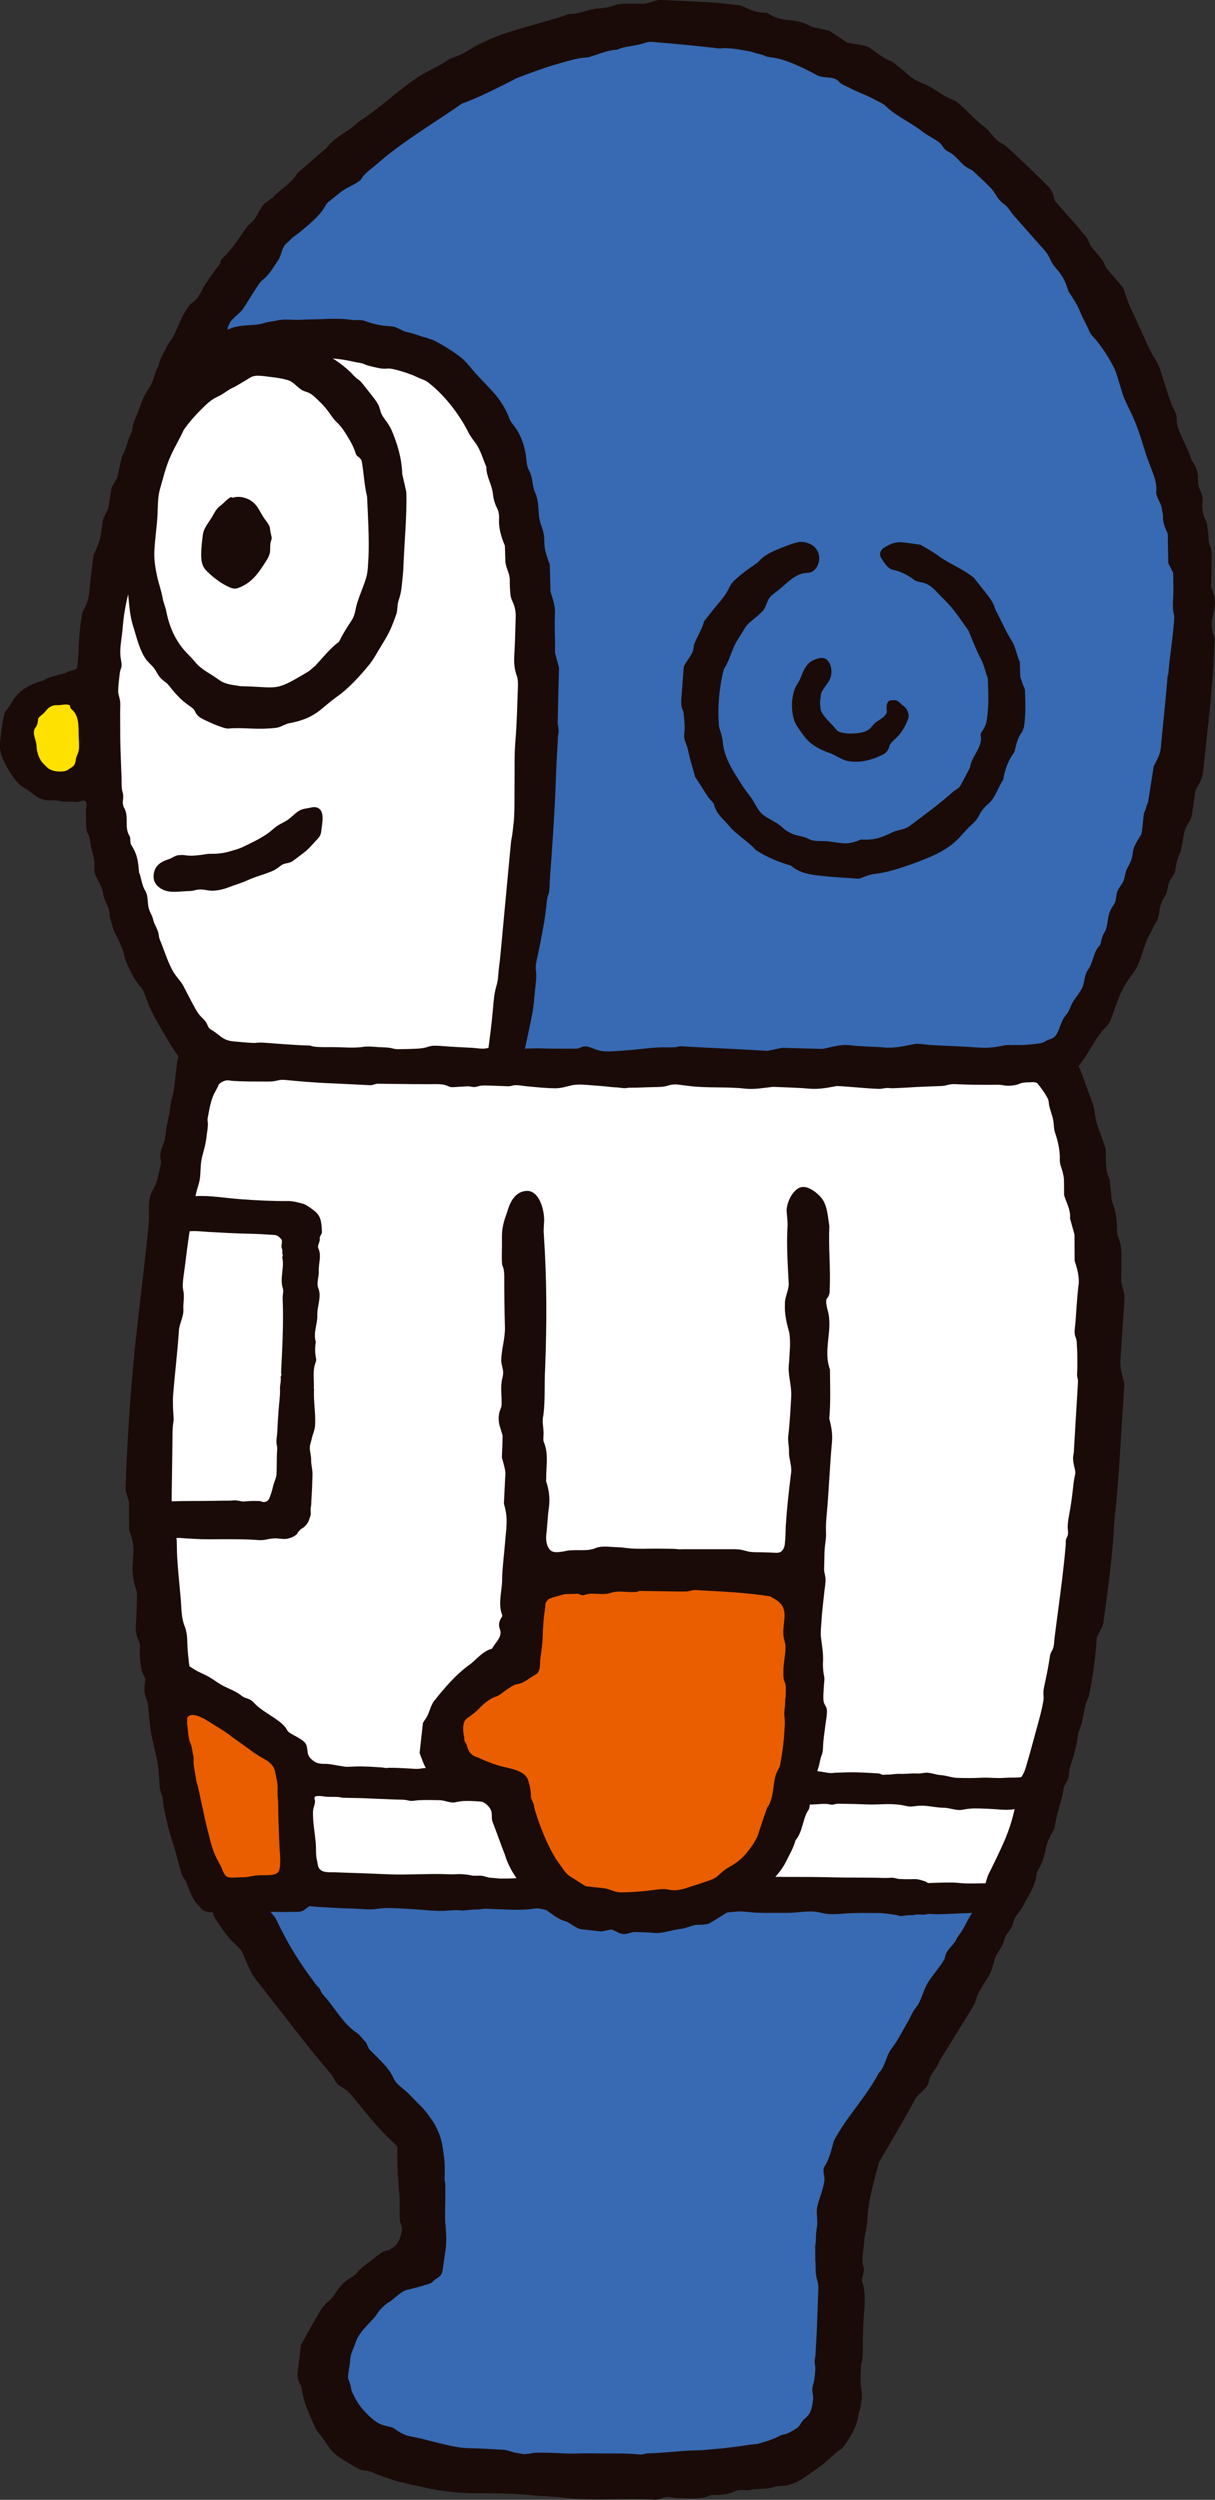 <?xml version="1.0" encoding="UTF-8"?><svg id="a" xmlns="http://www.w3.org/2000/svg" width="178.57" height="367.26" viewBox="0 0 178.57 367.26"><rect x="0" y="0" width="178.57" height="367.26" fill="#333333" stroke="none"/><defs><style>.b{fill:#fff;}.b,.c{fill-rule:evenodd;}.d{fill:#ffe100;}.e{fill:#376ab2;}.c,.f{fill:#1a0b08;}.g,.h{fill:#ea5e00;}.h{stroke:#ea5e00;stroke-width:1.51px;}</style></defs><path class="b" d="M91.17,364.14c-13.1-1.1-27.59.74-39.34-5.56-8.94-8.14-3.51-18.82,4.94-24.26,2.17-1.59,5.73-2.46,5.42-7.4-.5-11.1-.33-13.58-8.85-21.86-5.27-5.58-11.38-12.59-14.93-19.64-3.68-5.2-8.06-9.07-10.15-15.32-6.55-29.55-8.03-59.67-3.29-89.93,7.75-37.89,3.33-18.16-6.79-49.73-1.39-3.96-2.41-8.23-2.4-12.21,0-1.16-.38-2.56-1.65-2.8-1.39-.27-3.07-.04-4.5-.11-1.55-.07-4.53-.15-5.56-1.5-1.4-1.82-1.4-4.62-.86-6.74.73-2.86,3.16-3.82,5.73-4.61,2.25-.69,5.27-1.74,5.57-4.52,2.05-18.93,7.82-39.47,18.51-54.78,78.79-105.65,187.75,22.54,122.05,112.98,12.9,30.93,6.52,85.8-5.72,118.51-6.05,14.96-16.1,28.69-23.4,43.23-7.77,32.17,11.41,46.91-34.79,46.26Z"/><path class="e" d="M142.79,279.48c-12.09.6-23.91-.42-36.07-.09-4.64,2.71-10.91,3.65-16.03,2.76-1.54-.45-3.24.31-5.02-.23-1.74-.81-3.51-2.11-5.36-2.82-13.71.18-27.32-.81-40.68.29-4.4.51,4.71,11.69,6,13.66,4.66,6.5,11.44,13.19,16.64,19.45,2.33,3.67,1.34,9.03,1.65,13.32-.13,4.71,1.4,8.56-4.76,9.24-11.59,6.65-13.86,20.24.8,24.43,10.69,2.85,20.03,2.45,30.69,2.62,43.59.22,26.72-10.7,31.93-43.12,5.01-10.69,12.33-20.45,17.81-31.03.73-1.95,6.84-7.73,2.41-8.48Z"/><path class="e" d="M173.9,87.28c-2.93-36.17-26.96-72.28-62.91-81.06C84.17.08,59.18,16.51,41.06,34.53c-2.35,3.89-4.63,7.13-7.38,10.64-1.46.89-3.28,5.06.13,4.77,8.3-2.31,20.56-2.21,29.38,1.51,19.82,12.22,17.02,45.24,16.8,65.96-.55,12.14-2.3,24.36-4.35,36.23-.31.98.57,2.08,1.59,1.97,23.69.14,47.62-.08,71.5-.49,7.7.82,8.33-3.87,11.66-9.28,1.69-4.98,4-9.22,5.28-14.37,6.16-13.67,7.87-29.18,8.21-44.19Z"/><path class="g" d="M115.67,234.39c-8.21-4.11-18.8-1.77-27.79-1.8-11.99-.44-8.78,2.64-10.13,12.15-4.64,2.72-14.09,6.07-10.47,12.68,1.01,2.14,3.37,2.81,5.19,3.29,1.87.6,4.29.53,3.99,3.04,1.56,9.77,7.89,17.65,18.65,15.56,4.08-.23,8.42-.06,11.87-2.97,9.71-6.18,10.24-21.33,9.73-31.63.4-1.92-.1-3.96,0-6.02.14-1.26.33-2.98-1.04-4.3Z"/><path class="d" d="M13.34,103.81c0,.07.01.13.02.19.24,1.66.39,3.33.45,5,.06,1.59.35,3.24-.73,4.51-2.23,2.63-7.23,2.2-9.33-.27-1.89-2.23-1.47-5.49-.04-7.83,1-1.62,2.47-2.88,4.2-3.66,1.12-.51,4.41-1.96,5.21-.4.3.59.16,1.73.21,2.47Z"/><path class="f" d="M81.96,106.05c0,.61.23,1.09.12,1.68-.1.47-.09.98-.12,1.46-.05.8-.1,1.59-.14,2.38-.1,1.97-.15,3.94-.25,5.91-.13,2.83-.32,5.66-.52,8.49-.09,1.19-.18,2.37-.26,3.55-.03.57.01,1.22-.15,1.77-.04.14-.12.27-.15.42-.13.47-.14,1.01-.2,1.5-.13,1.05-.27,2.11-.47,3.15-.25,1.34-.5,2.69-.79,4.03-.12.56-.29,1.12-.29,1.69-.01.39.08.78.08,1.17,0,.86-.14,1.71-.22,2.56-.1.97-.15,1.91-.32,2.85-.09.49-.19.99-.29,1.48-.2.99-.42,1.98-.63,2.96-.07.32-.13.64-.21.95-.07.36-.15.74-.25,1.09-.2.67-.43,1.42-1.05,1.78-.71.42-1.63.32-2.42.34-.43,0-1.08.15-1.45-.16-.15-.12-.26-.49-.29-.68-.03-.24-.03-.48-.04-.72-.02-.32-.01-.61.03-.93.03-.27.07-.54.11-.81.1-.78.2-1.56.3-2.34.14-1.13.26-2.26.36-3.39.09-1.08.16-2.13.45-3.17.11-.36.2-.74.26-1.11.03-.26.05-.53.08-.78.05-.93.22-1.85.3-2.79.5-5.49,1.03-10.95,1.54-16.44.04-.54.18-1.03.24-1.56.07-.56.13-1.12.19-1.69.08-.92.1-1.84.1-2.78,0-.84,0-1.68.01-2.52.03-2.19-.05-4.38.13-6.56.23-2.64.26-5.31.37-7.95.01-.57.01-1.14-.19-1.67-.34-.92-.39-1.83-.35-2.81.11-1.9.16-3.79.21-5.68.04-.76-.09-1.5-.41-2.22-.15-.34-.32-.7-.35-1.09-.09-.74-.11-1.5-.11-2.26,0-.95-.63-1.78-.65-2.75-.02-.76-.04-1.53-.07-2.24-.54-1.26-.91-2.52-.86-3.87.04-.59-.03-1.14-.3-1.66-.36-.71-.53-1.42-.61-2.17-.15-1.32-.98-2.48-.95-3.86-.53-1.22-.84-2.51-1.67-3.62-.35-.45-.69-.92-.95-1.42-1.37-2.72-3.52-5.53-5.99-7.42-.32-.24-.66-.36-1.02-.5-.37-.14-.72-.33-1.09-.48-.79-.32-1.59-.58-2.41-.8-.49-.12-.99-.26-1.49-.21-.68.07-1.23-.08-1.91-.23-.44-.11-.9-.19-1.31-.38-.55-.26-1.13-.26-1.72-.41-1.1-.26-2.22-.42-3.35-.49-.68-.04-1.36-.07-2.04-.07-.29,0-.52-.01-.79-.07-.53-.12-1.13-.04-1.67-.04-.79.01-1.57.03-2.35.09-1.48.11-2.96.09-4.45.24-1.48.13-2.96.33-4.43.58-.86.18-1.7.45-2.57.43h-.15c-.3-.03-.42-.02-.58-.22-.02-.02-.04-.04-.07-.08-.16-.31-.08-1.15-.02-1.47.12-.86.53-1.69,1.31-2.16.83-.5,1.78-1.04,2.66-1.43.04-.02.11-.04.15-.05,1.37-.65,2.72-.55,4.16-.7.38-.05.77-.12,1.13-.24.65-.2,1.22-.22,1.88-.37,1.09-.27,2.22-.04,3.35-.1,1.35-.07,2.69-.05,4.04-.13,1.17-.03,2.37-.03,3.53.14.71.11,1.36-.09,2.03.18.86.34,1.88.58,2.8.69.55.08,1.01.02,1.56.19.6.19,1.21.64,1.84.76.94.15,1.91.64,2.83.81.37.2.71.22,1.08.4,1.35.71,2.62,1.49,3.85,2.41.89.7,1.65,1.77,2.42,2.61.9.99,1.79,1.85,2.68,2.87.86,1.01,1.69,2.36,2.14,3.64.2.54.66.95.97,1.45.86,1.26,1.35,2.92,1.5,4.48.04.57.13,1.16.39,1.63.59,1.05.43,2.25.91,3.28.48,1.1.45,2.22.55,3.36.05.55.21,1.11.41,1.65.27.72.38,1.47.38,2.23-.01,1.16.41,2.23.8,3.32.03,1.28.08,2.62.11,3.97.33,1.05.72,2.12.65,3.3-.09,1.88.05,3.79.01,5.69.2.72.38,1.45.59,2.19-.07,2.64-.15,5.28-.19,7.94Z"/><path class="f" d="M150.38,107.04c-.03.17-.07.36-.18.5-.68.93-.85,1.85-1.11,2.95-.94,1.2-1.42,2.69-1.65,4.06-.37.58-.58,1.04-.82,1.52-.34.69-.72,1.47-1.3,1.96-.56.49-1.08,1.03-1.4,1.72-.25.52-.6.94-1.01,1.31-1,.86-1.55,1.72-2.51,2.58-1.69,1.52-3.81,2.35-5.94,3.14-1.94.71-3.99,1.4-6.07,1.64-.74.09-1.43.45-2.15.68-1.71-.13-3.73-.22-5.44-.42-1.69-.19-3.16-.34-4.59-1.52-1.7-.47-3.56-1.26-5.12-2.27-1.05-1.21-2.85-2.25-3.96-3.59-.86-1.02-1.84-1.7-2.18-3.08-.08-.34-.54-.65-.76-.97-.67-.93-1.34-2.13-2.01-3.08-.27-.99-.58-1.98-.83-2.97-.16-.62-.25-1.26-.49-1.85-.18-.44-.33-.87-.31-1.35.02-.41.09-.82.08-1.23-.02-.67-.1-1.34-.16-2-.02-.24-.11-.42-.2-.63-.05-.1-.08-.21-.1-.32-.08-.48-.05-1.04,0-1.52.1-1.5.23-3,.33-4.39.54-1.09,1.47-1.84,1.46-3.07.43-1.24,1.2-2.32,1.53-3.58.35-.44.7-.87,1.03-1.31.79-1.02,1.96-2.19,2.52-3.36.25-.52.51-.96.95-1.37.61-.56,1.26-1.09,1.92-1.56.58-.45,1.27-.81,1.77-1.35.91-.99,2.32-1.48,3.56-1.98.68-.28,1.24-.47,1.96-.66.53-.13,1.06-.06,1.6.14,1.19.45,1.76,1.46,1.56,2.66-.12.59-.37,1.06-.86,1.43-.47.35-1.08.22-1.62.37-1.56.45-2.63,1.86-3.9,2.75-.47.35-.91.7-1.13,1.24-.22.46-.37,1.06-.71,1.45-.61.7-1.49,1.28-2.17,1.94-.41.39-.7,1-1.01,1.48-.4.62-.82,1.25-1.11,1.92-.45,1.02-.75,2.12-1.35,3.08-.18.29-.25.69-.32,1.05-.53,2.4-.7,4.83-.53,7.31.01.36.15.72.27,1.09.18.55.28,1.07.33,1.64.21,1.74.99,3.26,1.93,4.73.61.97,1.26,2.06,2,2.95.74.91,1.07,2.08,1.98,2.82.75.59,1.98,1.07,2.69,1.72.56.54,1.2.94,1.94,1.19.55.18,1.47.29,1.97.58.85.49,1.92.3,2.89.39.76.08,1.52.23,2.28.29.78.06,1.51-.13,2.21-.39.17-.06.36-.18.53-.16,1.8.11,2.93-.3,4.45-1.05.84-.4,1.81-.37,2.56-.94,2.24-1.68,4.26-3.12,6.34-4.99.28-.25.9-.55,1.08-.86.47-.79,1.02-1.93,1.47-2.75.19-1.52,1.49-2.58,1.61-4.15.03-.38-.17-.7.05-1.01.44-.6.71-1.14.81-1.9.31-2.04.21-3.96.14-6.04-.48-1.24-.5-1.91-1.15-3.11-.62-1.2-1.08-2.44-1.7-3.9-.65-.91-1.39-2.03-2.23-3.08-.7-.91-1.63-1.76-2.43-2.6-.51-.56-1.16-1.13-1.93-1.34-.36-.07-1.03-.18-1.32-.39-.95-.7-2-1.29-3.16-1.51-.76-.15-1.31-1.04-1.73-1.71-.37-.56-.16-1.2.4-1.54.8-.51,1.65-.91,2.64-.8.95.09,1.9.25,2.68.35,1,.56,1.9,1.07,2.67,1.64,1.54,1.16,3.61,1.89,5.23,3.25.49.63,1.11,1.38,1.7,2.14.59.76,1.19,1.51,1.42,2.47.83,1.5,1.46,3.11,2.4,4.57.61.95.71,2.07,1.21,3.14.02.93.05,1.24.07,2.21.12.32.24.68.35,1.05.12.36.32.57.34.93.08,1.88.13,3.77-.19,5.62Z"/><path class="f" d="M178.19,90.89c.1-.63.25-1.28.34-1.93.11-1.02-.22-1.91-.54-2.79.04-1.53.08-2.98.1-4.44.01-.67-.11-1.29-.37-1.89-.13-.31-.08-.64-.11-.95-.02-.66-.18-1.29-.19-1.85-.1-.25-.14-.42-.2-.57-.48-.9-.59-1.79-.47-2.81.03-.48-.07-.98-.29-1.45-.29-.59-.43-1.25-.39-1.91.07-1.01-.4-1.92-.99-2.8-.36-1.26-1.03-2.44-1.55-3.65-.26-.63-.56-1.25-.57-1.9-.01-.49-.01-.98-.25-1.43-.22-.45-.47-.9-.63-1.37-.57-1.71-1.08-3.23-1.6-4.95-.15-.47-.42-.92-.67-1.37-.13-.29-.36-.56-.53-.87-1.1-2.25-1.95-4.28-3.04-6.55-.5-1.05-.71-1.87-1.11-2.97-.12-.3-.41-.56-.61-.82-.68-.79-1.35-1.57-2.03-2.37-.31-1.15-1.31-1.96-2.04-2.92-.41-.54-.47-1.24-.99-1.73-.5-.5-.8-1.02-1.27-1.54-1.08-1.15-2.02-2.27-3.06-3.45-.35-.39-.18-.83-.44-1.26-.19-.27-.27-.61-.53-.86-1.85-1.88-3.96-3.85-5.9-5.66-.27-.22-.52-.52-.83-.65-1.39-.61-1.67-1.77-2.83-2.6-1.45-1.05-2.23-2.15-3.59-3.28-.27-.22-.56-.48-.9-.6-1.57-.6-2.72-1.7-4.25-2.35-.87-.36-1.78-.77-2.42-1.39-.61-.61-1.61-1.33-2.29-1.89-1.28-.44-2.46-1.45-3.5-2.15-.32-.2-1.33-.35-1.7-.41-.38-.07-1.05-.18-1.43-.26-.9-.58-1.81-1.17-2.67-1.74-.42-.1-.92-.2-1.28-.29-.35-.1-1.15-.2-1.45-.37-.98-.56-2.02-.82-3.18-.89-1.14-.1-2.08-.37-3.04-.98-.3-.18-.95-.1-1.33-.18-.94-.14-1.74-.59-2.7-1-1.39-.14-2.9-.35-4.41-.45-2.26-.14-5.08-.24-7.34-.36-.4-.01-.76.07-1.1.21-.71.25-1.17.38-1.94.35-.57-.02-1.14-.01-1.71-.01-.76-.02-1.65.04-2.34.32-.7.29-1.47.33-2.21.39-1.32.11-2.6.8-3.98.8-.36-.01-.7.2-1.06.31-3.14,1.06-8.88,2.29-11.73,3.86-1.58.58-2.64,1.69-4.27,2.16-.36.11-.79.33-1.1.54-1.33.9-2.94,1.54-4.28,2.42-3.15,2.12-5.57,4.55-8.42,6.36-.15.1-.29.22-.42.33-1.23,1.24-3.59,2.21-4.51,3.66-1.37,1.13-2.73,2.38-4.09,3.51-.13.1-.29.23-.35.37-.76,1.36-2.28,2.14-3.35,3.26-.47.52-1.31.88-1.68,1.42-.71,1-.83,1.8-1.79,2.58-.41.33-.54.55-.82.97-1.09,1.54-1.99,2.97-3.41,4.29-.26.23-.1.57-.32.82-.68.78-1.25,1.68-1.84,2.51-.79,1.08-1.02,2.36-2.28,3.17-.29.19-.46.52-.64.79-1.25,1.81-1.43,3.52-2.81,5.23-.47,1.08-1.22,2.05-1.39,3.23-.64.98-.63,2.04-1.28,3.02-.66.98-1.11,1.9-1.45,2.98-.44,1.26-1.08,2.24-1.15,3.59-.69,1.14-.7,2.33-1.47,3.6-.22.97-.46,2.11-.7,3.16-.29.47-.53.91-.81,1.39-.22,1.08-.32,2.19-.56,3.29-.95,1.65-.71,1.65-.97,3.23-.16,1.16-.5,2.19-1.13,3.38-.22,1.79-.49,3.73-.66,5.67-.09,1-.47,1.9-.98,2.76-.33,1.78-.56,4.09-.58,5.89-.01.46-.03.66-.09,1.12-.01.23-.03.48-.07.71-.02.13.01.36-.05.49-.18.24-.54.34-.81.4-.38.1-.77.3-1.13.42-.26.08-.52.15-.79.19-.2.02-.26.16-.45.16-.3.01-.36.1-.66.18-.54.09-.76.37-1.26.54-1.9.52-3.55,1.49-4.42,3.05-.31.59-.77,1.13-1.14,1.65-.34,1.47-.52,2.93-.67,4.38-.11,1.19.29,2.24.84,3.28.59,1.1,1.58,2.78,2.75,3.4,1.35.74,1.9,1.76,3.47,1.8.69,0,1.26-.01,1.94.15.35.1.74.04,1.1.05.39-.01.8,0,1.21.05.48.04,1.06-.56,1.35.08.07.13.1.26.08.41-.03.29-.12.52-.12.8,0,.71.02,1.43.05,2.14.02.4.03.83.23,1.2.08.13.15.25.2.41.12.49.18,1.02.27,1.53.14.65.35,1.28.46,1.93.08.42.05.82.03,1.25-.03,1.1.72,1.93,1.1,2.92.1.23.16.48.19.74.1,1.12,1.04,2.1.95,3.28-.01.16.11.42.15.57.07.24.14.48.22.74.09.29.15.59.24.88.04.13.1.26.18.37.16.29.31.54.44.83.27.65.59,1.28.81,1.94.14.42.13.84.32,1.25.5,1.12.99,2.34,1.74,3.34.22.27.47.54.67.83.29.44.45.93.63,1.43.23.63.47,1.25.77,1.85.55,1.14,1.21,2.24,1.85,3.32.59,1,1.16,2.02,1.83,2.96.07.1.23.25.26.37.02.12-.07.3-.1.43-.05.2-.09.39-.1.6-.03.54-.14,1.08-.2,1.6-.11,1.06-.18,2.15-.44,3.18-.09.33-.19.66-.24,1-.04.23-.08.46-.11.7-.12,1.11-.43,2.18-.6,3.29-.1.58-.12,1.21-.29,1.78-.09.34-.26.66-.38.99-.14.45-.25,1.05-.16,1.51.02.15.08.29.08.44.01.26-.09.52-.14.76-.26,1.03-.35,2.13-.9,3.07-.2.32-.38.64-.49.99-.45,1.4-.15,2.94-.3,4.38-.48,5.01-1.13,10.04-1.68,15.04-.91,7.97-1.44,15.95-1.72,23.96.15.56.33,1.11.52,1.77.01,1.27.02,2.64.02,4.09.34,1.04.75,2.13.61,3.36-.05.57-.03,1.16-.09,1.76-.12,1.37.19,2.69.64,4.09-.04,1.46-.04,3.03-.16,4.59-.07.74.01,1.59.3,2.28.07.14.15.27.21.42.14.46.04,1.05.05,1.53.02.55.05,1.1.13,1.63.08.48.12,1.11.37,1.54.14.23.24.47.31.74.19.69.16,1.46.31,2.16.01.14.05.27.11.41.18.61.48,1.2.5,1.85.02.78.32,1.55.66,2.26.43.9.33,1.95.76,2.85.42.9.49,1.85.68,2.81.19,1.14.75,2.19.87,3.39.1.95.48,1.87.74,2.81.13.57.15,1.16.35,1.7.52,1.47.94,2.94,1.49,4.38.64,1.65,1.29,3.2,1.89,4.85.52,1.47,1.03,2.59,1.48,4.13.07.25.09.48.12.7.01.03.01.07.02.1.04.22.1.45.24.67.77,1.12,1.46,2.22,2.37,3.24.52.56,1.43,1.22,1.72,1.92.63,1.46,1.16,2.93,2.15,4.15,3.3,4.13,7.14,9.33,10.84,13.61.37.46.65,1.29,1.11,1.62.49.37,1.06.61,1.49,1.05.43.43.82.95,1.21,1.43,1.71,2.08,3.38,4.18,5.37,5.99.34.32.64.53.58,1-.04.39-.02.79-.01,1.2.01.59.03,1.2.04,1.79.01.29-.01.58.03.86.02.21.08.38.08.6-.01,1.19.24,2.37.2,3.57-.04.9.01,1.39.01,2.3,0,.43.29.78.33,1.2.03.34-.09.76-.18,1.09-.1.38-.25.76-.46,1.1-.26.43-.7.72-1.14.98-.23.13-.45.14-.7.22-.65.18-1.24.79-1.77,1.18-.75.57-1.6,1.15-2.24,1.85-.18.21-.33.43-.56.59-.41.3-.86.5-1.25.82-.69.58-1.24,1.34-1.73,2.1-.2.32-.48.6-.78.84-.93.77-1.43,1.77-2.01,2.79-.67,1.16-1.33,2.38-2.04,3.65-.14,1.26-.32,2.63-.48,3.98-.09.68.05,1.22.37,1.78.21.36.23.76.3,1.16.19.98.49,1.93.88,2.85.16.4.33.8.5,1.2.33.71.58,1.43,1.12,2.04,1.15,1.34,1.37,2.42,2.87,3.42.91.6,1.87,1.2,2.83,1.71.19.1.37.19.58.24.31.08.64.05.94.13.52.12,1.01.38,1.49.57.55.21,1.1.41,1.65.58.63.22,1.26.43,1.92.54.5.08.97.29,1.47.37,1.26.21,2.53.58,3.81.77,1.72.24,3.45.43,5.18.43,2.94-.01,5.87.01,8.78.32,1.57.14,3.13.16,4.66.35,4.48.52,8.98-.04,13.3.3.54-.15.9-.24,1.28-.36.57-.18,1.14.07,1.73.09,1.76,0,3.5.3,5.15-.44,1.21.01,2.3,0,3.38-.53.88-.42,1.82.01,2.68-.29.15-.05.41-.03.57-.04.3-.01.59-.03.9-.05.52-.03,1.03-.07,1.54-.22.21-.07.43-.13.65-.16.3-.04.59-.03.9-.05.89-.07,1.96-.52,2.7-1.01.77-.53,1.55-1.05,2.3-1.59,1.03-.72,1.9-1.6,2.85-2.4.15-.13.31-.22.47-.32.41-.25.64-.66.9-1.04.66-.99,1.28-2.02,1.58-3.17.1-.38.15-.78.24-1.16.07-.26.18-.5.22-.78.13-.81.34-1.67.2-2.49-.04-.3-.12-.58-.14-.88-.05-.7-.01-1.4.02-2.11.01-.3-.01-.64.05-.93.05-.21.14-.39.16-.61.14-1.32.05-2.66.11-3.98.02-.45.03-.9.05-1.36.08-2.12.52-4.27-.23-6.36.12-.55.24-1.1.35-1.65-.53-1.31-.08-2.68,0-4.05.04-.97.45-2.22.47-3.18.04-2.57,1.06-5.98,1.7-8.48,1.78-3,3.68-6.2,5.34-9.29.46-.86,1.82-1.49,1.96-2.48.21-1.23,1.24-1.99,1.61-3.12,1.12-1.81,2.25-3.62,3.36-5.45.61-1,1.27-2.02,1.85-3.04.36-1.77,1.49-2.89,2.25-4.45.34-.7.35-1,.56-1.73.1-.38.25-.76.45-1.08.43-.66.87-1.31,1.05-2.08.24-.97,1.05-1.39,1.27-2.34.24-1.17.88-1.46,1.42-2.5.8-1.55,1.91-3.04,2.06-4.85.02-.2.11-.38.22-.55.65-1,.94-2.14,1.16-3.27.2-.99.71-1.82,1.22-2.81.25-1.62.78-3.19,1.16-4.79.09-.39.15-.78.23-1.17.08-.34.27-.64.44-.94.07-.14.13-.29.19-.43.13-.37.1-.76.16-1.14.12-.64.38-1.25.55-1.87.33-1.16.63-2.34.77-3.54.05-.42.27-.8.41-1.21.14-.46.23-.93.33-1.4.01-.08.04-.16.04-.24.18-1,.35-1.83.81-2.69.56-2.86.98-5.77,1.14-8.65.31-.58.58-1.09.84-1.63.04-.16.11-.35.14-.54.64-4.83,1.35-9.68,1.58-14.56.05-.98.21-1.94.3-2.92.15-1.94.33-3.88.46-5.83.25-3.91.48-7.81.74-11.72-.59-2.33-.65-2.58-.55-4.02.18-2.72.37-5.45.55-8.17.05-.59-.01-1.16-.19-1.73-.15-.56-.31-1.11-.27-1.7.03-1.19,0-2.35.03-3.53,0-.79-.13-1.55-.41-2.28-.22-.57-.25-1.14-.25-1.73-.03-1.16-.2-2.32-.64-3.42-.2-.54-.18-1.15-.24-1.72-.08-.59-.12-1.16-.18-1.74-.76-1.46-.48-3.05-.61-4.59-.39-1.11-.77-2.22-1.18-3.32-.39-1.08-.36-2.19-.71-3.26-.32-.94-.7-1.84-1.01-2.75-.34-.9-.63-1.85-1.08-2.74.18-.22.33-.45.48-.64,1.08-1.44,1.84-3.13,2.97-4.5.31-.39.7-.7.99-1.11.18-.3.31-.61.42-.92.65-1.77,1.17-3.57,2.22-5.17.37-.6.83-1.16,1.21-1.74,1.12-1.73,1.17-3.68,2.24-5.43.31-.49.49-1.06.82-1.54.35-.55.43-.99.53-1.63.11-.82.32-1.58.8-2.27.42-.58.43-1.66.71-2.26.32-.59.79-1.06.86-1.73.11-1.02.38-1.77.78-2.69.15-.78.32-1.58.45-2.38.1-.68.35-1.26.75-1.84.29-.42.41-.9.48-1.38.18-1.12.33-2.26.48-3.29.54-.95,1.04-1.81,1.13-2.82.54-5.2,1.19-10.38,1.51-15.58.08-1.28.11-2.6.18-3.74-.31-1.11-.53-1.97-.37-3.02ZM11.55,110.35c-.02.09-.04.18-.08.26-.07.19-.15.36-.22.55-.11.34-.12.72-.25,1.06-.14.34-.47.52-.77.71-.19.13-.37.27-.6.33-.69.18-1.66.1-2.29-.22-.23-.11-.41-.29-.58-.46-.13-.13-.26-.26-.39-.39-.64-.65-.97-1.7-1-2.6-.03-.98-.79-1.94-.1-2.78.25-.31.27-.7.33-1.08.01-.1,0-.19.07-.26.16-.23.45-.41.66-.6.41-.37.66-.86,1.17-1.09.12-.05.24-.11.36-.14.19-.04.37-.04.56-.04.57.02,1.24-.22,1.77-.02.12.04.13.37.19.47.09.15.25.24.37.36.26.29.45.64.57,1,.24.77.23,1.58.24,2.37,0,.29.02.57.03.86.01.23.02.47.03.71,0,.33.01.67-.07,1ZM158.49,188.87c-.18,1.76-.3,3.52-.42,5.29-.04.64-.22,1.37-.08,2.02.04.18.13.35.18.53.08.31.09.63.1.93.08,1.08.07,2.14.07,3.2,0,.42-.05.84-.04,1.25.01.21.1.41.12.63.02.23,0,.45-.01.68-.19,3.32-.41,6.64-.59,9.95-.02.26-.1.5-.11.77-.01.32.03.64.09.95.05.35.18.69.22,1.04.03.18.03.34-.01.5-.09.45-.18.88-.23,1.33-.13,1.21-.27,2.4-.47,3.6-.16,1.03-.47,2.15-.37,3.2.03.32.07.59-.04.91-.08.21-.21.39-.25.6-.03.21,0,.42-.01.61-.02.25-.04.5-.07.76-.04.49-.1,1-.14,1.5-.11,1.03-.23,2.05-.35,3.07-.34,2.81-.74,5.61-1.09,8.42-.07.57-.05,1.24-.31,1.77-.08.16-.19.31-.25.48-.11.26-.14.56-.18.84-.21,1.39-.5,2.76-.8,4.14-.11.47-.11.88-.08,1.34.02.22.01.44-.02.65-.21,1.32-.59,2.64-.94,3.93-.3,1.04-.57,2.1-.86,3.14-.19.68-.37,1.36-.58,2.03-.16.59-.32,1.2-.61,1.73-.19.34-.42.64-.53,1-.11.38-.13.79-.18,1.19-.21,1.6-.54,3.17-.99,4.72-.26.88-.58,1.77-.94,2.64-.75,1.73-1.57,3.42-2.41,5.1-.23.43-.3.87-.44,1.29-.01.05-.02.1-.04.14-.19.5-.45.94-.74,1.4-.02.04-.04.09-.07.12-.26.42-.45.86-.58,1.32-.16.46-.26.99-.53,1.4,0,.01-.01.01-.01.02-.37.57-.64,1.03-.86,1.48-.35.67-.67,1.29-1.35,2.15-.49,1.25-1.68,1.71-1.84,3.12-.67,1.2-1.78,2.39-2.48,3.53-.71,1.17-.9,2.58-1.77,3.68-.48.6-.78,1.34-1.15,2.03-.8,1.33-1.47,2.75-2.41,3.97-.86,1.12-.9,2.6-1.9,3.61-1.78,3.45-4.75,6.44-6.59,9.95-.33,1.24-.63,2.61-1.39,3.8-.33.5.07,1.38.01,1.95-.13,1.32-.76,2.61-1.05,3.9-.16.68-.03,1.36-.01,2.05.02.43-.01.84-.09,1.26-.09.56-.11,1.13-.11,1.7,0,.23-.04.42-.08.64-.04.27-.01.57-.01.86v1.15c0,.32.05.61.05.93,0,.75,0,1.45.22,2.17.12.36.2.77.19,1.13-.05,1.28-.1,2.58-.14,3.86-.05,1.6-.12,3.2-.22,4.79-.02.43-.03.86-.07,1.28-.03.38-.15.78-.11,1.15.04.33.1.61.09.94-.02.45-.07.9-.12,1.34-.07.58-.37,1.19-.32,1.78.03.36.12.74.12,1.11-.01.39-.08.8-.16,1.18-.1.45-.23.91-.52,1.28-.21.27-.48.49-.74.74-.38.37-.52.91-.97,1.21-.53.34-1.1.7-1.69.89-.16.04-.32.04-.48.1-.43.16-.82.41-1.25.57-.48.19-.98.36-1.47.5-.3.08-.58.16-.87.25-.12.03-.23.04-.35.05-.64.03-1.24.15-1.88.24-.86.12-1.72.24-2.58.33-.44.05-.87.1-1.31.12-.63.05-1.26.13-1.89.18-.86.05-1.72.04-2.58.1-1.04.08-2.08.18-3.13.25-.53.04-1.04.08-1.57.1-.26.01-.54.02-.8.03-.43.01-.82.21-1.26.16-2.27-.22-4.55-.11-6.82-.16-1.43-.04-2.84.08-4.27.01-1.4-.07-2.8-.15-4.21-.1-.58.02-1.17.24-1.76.19-.39-.04-.77-.13-1.15-.19-.57-.08-1.15-.39-1.72-.43-1.72-.1-3.43-.21-5.16-.24-2.53-.04-6.1-1.31-8.61-1.74-.78-.14-1.49-.53-2.14-.98-.25-.16-.41-.32-.71-.38-.41-.09-.81-.18-1.22-.31-.45-.14-.86-.38-1.23-.67-.63-.48-1.22-1.08-1.72-1.66-.53-.61-.95-1.31-1.31-2.03-.15-.32-.34-.66-.38-1.02-.07-.54-.25-.97-.45-1.48,0-.87.26-1.7.32-2.68.03-.88.46-1.61.74-2.42.1-.3.2-.58.35-.86.65-1.15,1.6-2,2.47-2.97.26-.3.45-.67.71-.98.29-.35.64-.69.99-.98.19-.14.37-.26.57-.38.6-.37,1.6-1.5,2.56-1.73.87-.2,1.73-.43,2.59-.69.3-.09.6-.15.88-.3.2-.11.33-.27.5-.42.27-.24.63-.38.87-.65.23-.25.33-.61.37-.94.16-1.05.3-2.12.45-3.18.14-1.21.04-2.41-.07-3.62-.09-1.13,0-2.3,0-3.45v-1.42c0-.23-.01-.46,0-.69.01-.31-.11-.57-.11-.88.04-1.35.07-2.39-.14-3.73-.13-1.06-.31-2.18-.75-3.17-.24-.58-.55-1.2-.9-1.71-.59-.8-1-1.45-1.7-2.14-.82-.79-1.49-1.59-2.36-2.33-.65-.57-1.33-1.01-1.67-1.8-.16-.36-.34-.69-.57-1.01-.77-1.08-1.84-2.06-2.8-3.02-.47-.47-.39-.94-.84-1.39-.37-.37-.75-.93-1.16-1.2-2.02-1.31-3.24-3.74-4.83-5.46-.16-.18-.31-.37-.43-.59-.1-.19-.15-.43-.32-.57-.34-.32-.56-.66-.83-1.03-1.57-2.1-3.03-4.3-4.24-6.63-.29-.53-.55-1.06-.82-1.6-.13-.26-.26-.53-.39-.8-.16-.34-.44-.59-.67-.9-.05-.07-.1-.13-.15-.21-.02-.03-.04-.07-.07-.1-.71-.99-1.37-1.96-1.87-3.07-.31-.69-.58-1.31-.87-1.93-.02-.05-.05-.11-.08-.18-.13-.29-.26-.59-.39-.91-.32-.74-.26-1.4-.49-2.15-.14-.45-.3-.88-.54-1.28-.76-1.25-1.38-2.42-1.74-3.85-.18-.65-.24-1.33-.58-1.9-.48-.87-.66-1.67-.94-2.66-.35-1.29-1.12-2.59-1.11-3.96,0-.59-.22-1.13-.44-1.67-.48-1.26-1.02-2.5-1.28-3.82.05-.44-.02-.8-.11-1.19-.01-.04-.03-.08-.04-.12-.25-.61-.64-1.22-.77-1.97-.15-.77.13-1.8.07-2.6-.07-.66-.38-1.36-.56-2.01-.07-.21-.08-.42-.11-.64,0-.03-.01-.07-.01-.1-.03-.26-.09-.55-.1-.81-.1-.87-.19-1.76-.21-2.63-.01-.87-.08-1.62-.39-2.41-.49-1.24-.46-2.51-.56-3.83-.11-1.32-.25-2.62-.36-3.94-.08-1.04-.18-2.08-.21-3.12-.01-.53-.02-1.04-.03-1.57.01-.19-.03-.34-.07-.53-.14-.88.09-1.78-.23-2.66-.23-.7-.45-1.35-.45-2.11.01-.21-.01-.43,0-.64.01-2.17.07-4.38.09-6.55.01-1.23.02-2.44.04-3.66.02-.48.05-.95.13-1.44.04-.19.04-.33.03-.53-.08-1.16-.15-2.28-.07-3.45.25-3.11.64-6.21.84-9.34.07-1.16.75-2.1.66-3.26-.04-.82.16-1.65.03-2.46-.05-.3-.11-.57-.12-.87.01-1.01.22-2.08.34-3.11.21-1.66.42-3.35.68-5.04.05-.46.11-.91.18-1.37.21-1.24.41-2.52.69-3.79.12-.57.29-1.14.45-1.68.3-.94.24-2.07.34-3.06.11-1.05.53-2.11.7-3.14.08-.37.11-.76.16-1.14.08-.58.21-1.23.13-1.82-.03-.19-.04-.32-.01-.5.08-.48.18-.95.27-1.43.13-.63.29-1.24.52-1.82.22-.56.57-1.05.79-1.61.12-.32.76-.65,1.14-.71.3-.05.67.04.98.07.7.04,1.42.07,2.12.08.71.01,1.42.01,2.13.01.63-.01,1.31.05,1.93-.07.42-.08.78-.21,1.22-.18.7.04,1.4.13,2.12.19.45.04.91.08,1.36.11,1.27.1,2.53.18,3.81.22,1.84.08,3.65.19,5.5.27.38.02.76-.22,1.15-.22.36.01.71.01,1.08.02.71.01,1.43.02,2.14.02,1.43.02,2.85.03,4.28.03.66,0,1.33-.04,1.96.04.34.05.68.16.99.31.1.04.16.07.27.08.34.03.71-.02,1.05-.04.47-.02.95-.05,1.43-.08.31-.01.57.1.88.11.37.02.76-.18,1.13-.21.45-.04.9,0,1.35,0,.8.02,1.59.07,2.39.09.14.01.3.01.44-.01.19-.02.36-.09.54-.12.61-.09,1.32.09,1.93.14,1.39.12,2.81.29,4.2.29.83.01,1.57-.24,2.38-.43.97-.21,1.95-.09,2.93-.01.63.04,1.25.1,1.88.15.6.05,1.23.16,1.83.16.45.03.97.16,1.42.1.12-.01.22-.04.34-.05.36-.01.71-.01,1.08-.01.71-.02,1.43-.04,2.13-.07.67-.02,1.36,0,2.02-.1.37-.05.74-.22,1.11-.27.59-.1,1.21.03,1.79.1.24.02.47.07.71.09,2.74.35,5.5.08,8.22.39,1.44.16,2.69-.11,4.18-.26,1.67.09,3.5.1,5.32.27,1.44.12,2.67-.14,4.03-.39,2.01.09,4.08.34,6.12.42.52.02,1.03-.19,1.54-.12.26.03.5.03.78.02.66-.02,1.33-.07,2-.1,1.62-.11,3.26-.16,4.88-.22.24-.01.48-.03.72-.1.44-.11.82-.2,1.28-.18,1.43.07,2.84.1,4.26.1.49,0,.98.01,1.47,0,.42,0,.84-.03,1.26.04.72.15,1.4.12,2.14-.05.31-.09.57-.24.89-.29.33-.05.67-.07,1-.07.42,0,.93-.11,1.21.24.13.18.26.34.39.5.26.35.52.71.74,1.09.21.35.44.67.46,1.09.03.45.16.9.3,1.34.16.53.34,1.04.41,1.6.05.53.05,1.06.23,1.57.45,1.33.74,2.64.69,4.02-.01.61.27,1.13.41,1.7.09.38.19.77.2,1.15.02.76.02,1.55.02,2.28.35,1.15.99,2.18.87,3.43.22.75.41,1.49.66,2.36.01,1.23.02,2.61.02,3.87.4,1.2.7,2.3.59,3.51ZM171.62,99.17c-.29,3.59-.69,7.15-1.02,10.72-.09,1.02-.63,1.85-1.04,2.69-.29,1.83-.56,3.6-.83,5.29-.3.52-.25.97-.57,1.5-.21,1.01-.18,2.14-.42,3.2-.54.92-1.16,1.73-1.26,2.74-.05.82-.41,1.54-.81,2.26-.33.58-.29,1.26-.55,1.85-.27.6-.79,1.1-.97,1.74-.14.66-.11,1.27-.5,1.83-.42.56-.67,1.16-.77,1.82-.15.82-.15,1.56-.61,2.27-.18.26-.26.58-.36.9-.11.31-.08.69-.3.94-.98,1.03-.9,2.42-1.69,3.53-.55.77-.48,1.7-.82,2.56-.36.86-1.22,1.72-1.61,2.56-.23.5-.42,1.08-.76,1.48-.15.19-.31.35-.42.56-.21.39-.37.8-.53,1.22-.22.66-.56,1.53-1.27,1.78-.33.11-.63.21-.91.39-.38.26-.99.32-1.44.37-.71.09-1.43.14-2.15.16-.34.01-.69-.02-1.03,0-.13.01-.22.02-.35.01-.74-.07-1.39.12-2.11.25-1.56.27-3.16.07-4.72-.02-1.6-.08-3.24-.16-4.84-.23-.82-.04-1.92-.29-2.71-.13-1.29.26-2.81.63-4.45.47-1.6-.14-3.21-.12-4.79-.31-1.43-.19-2.67.24-4.09.53l-5.99-.16c-.71.15-1.38.29-2.16.44-2.66-.16-5.31-.29-7.95-.42-1.4-.07-2.8-.13-4.2-.22-.29-.01-.58-.05-.87,0-.2.04-.37.11-.58.12-.69.04-1.39-.01-2.08.01-1.13.03-2.27.18-3.4.29-.87.1-1.72.16-2.59.22-1.11.07-2.29.22-3.37-.14-.46-.15-.91-.38-1.4-.48-.37-.08-.77.01-1.11.18-.34.15-.68.12-1.05.12-.93,0-1.87.01-2.81,0-.63,0-1.25-.01-1.88-.04-.77-.02-1.52.02-2.3.03-.16.01-.33.01-.49.01-.61,0-1.23.02-1.83-.09-.36-.07-.71-.2-1.08-.25-.66-.11-1.32.07-1.96.22-.1.02-.21.04-.31.07-.66.13-1.42-.03-2.07-.07-.84-.04-1.68-.09-2.52-.13-.36-.02-.72-.04-1.1-.07-.67-.04-1.36-.13-2.04-.11-.41,0-.77.13-1.15.24-.55.16-1.12.18-1.69.21-.7.03-1.4.05-2.12.05-.33.01-.66.02-.99-.07-.68-.2-1.4-.18-2.12-.22-.58-.03-1.17-.11-1.77-.09-.36,0-.71.08-1.08.11-1.22.11-2.48-.01-3.71-.02-1.01-.02-2.03.04-3.03-.08-.16-.02-.3-.08-.45-.12-.21-.07-.44-.04-.65-.05-.49-.01-.99-.03-1.47-.07-1.43-.08-2.84-.19-4.27-.3-.53-.04-1.03-.08-1.56-.02-.19.02-.38.03-.58.02-.8-.03-1.61-.13-2.41-.19-.47-.03-.94-.08-1.39-.24-.75-.27-1.32-.89-1.97-1.31-.24-.15-.5-.26-.68-.5-.14-.2-.21-.45-.33-.67-.27-.52-.81-.87-1.15-1.34-.18-.24-.34-.49-.48-.76-.64-1.12-1.2-2.27-1.8-3.4-.41-.75-1.05-1.32-1.47-2.06-.66-1.14-1.1-2.47-1.57-3.7-.1-.26-.2-.54-.31-.79-.14-.33-.21-.55-.25-.93-.09-.68-.46-1.21-.7-1.83-.12-.33-.16-.67-.31-.98-.13-.3-.29-.57-.39-.88-.34-.91-.05-1.9-.6-2.81-.52-.86-.53-1.81-.89-2.67-.11-1.21-.19-2.35-.8-3.42-.13-.29-.43-.63-.46-.94-.05-.34.02-.72-.14-.98-.83-1.32-.01-2.87-.82-4.19-.1-.15-.1-.32-.13-.43-.1-.26.01-.74.02-1.01,0-.09.01-.16,0-.24,0-.12-.01-.23-.03-.34-.04-.19-.11-.36-.14-.55-.1-.68-.05-1.39-.08-2.07-.05-1.43-.12-2.85-.16-4.29-.02-.77-.03-1.55-.03-2.32v-.69c-.01-.71-.01-1.43-.01-2.14,0-.61.08-1.28-.07-1.89-.1-.42-.23-.77-.22-1.21.02-.69.1-1.39.18-2.08.04-.39.08-.76.22-1.12.23-.57.02-1.14-.05-1.73-.15-1.2.13-2.45.25-3.64.11-1.14.2-2.28.41-3.4.18-.94.34-2,.74-2.87.1-.23.15-.48.21-.74.14-.57.3-1.14.44-1.71.22-.86.43-1.71.6-2.58.18-.84.27-1.69.58-2.5.23-.61-.15-1.32.09-1.93.23-.56.74-1.12.88-1.71.26-1.15.22-2.27.46-3.35.56-.9.92-1.78,1.08-2.76.05-.48-.3-1,.01-1.42.64-.83.18-1.82.63-2.72.57-1.16,1.22-2.18,1.76-3.4.32-.71.39-1.43.8-2.12,1.09-1.93,2.19-4.17,3.69-5.9.09-.13.22-.27.33-.39.27-.32.56-.72.82-1.12.21-.3.41-.57.61-.77.7-.7,1.29-1.73,1.87-2.5-.3-.13-.43-.42-.49-.57-.1-.25.1-.59.31-1.01.13-.3.42-.52.65-.77.61-.61.95-.76,1.42-1.49.74-1.14,1.2-1.93,1.94-3.05.29-.44.46-.71.88-1.04.95-.8,1.44-1.73,2.12-2.71.68-.98.48-1.92,1.43-2.72.67-.55.42-.52,1.2-1.05.58-.41,1.1-.88,1.65-1.33.92-.8,1.77-1.56,2.46-2.56.29-.42.35-.74.77-1.06.54-.45,1.12-.88,1.66-1.33.95-.78,2.15-1.11,3.08-1.91.46-.94,1.43-1.48,2.21-2.18,3.82-3.39,8.31-5.98,12.55-8.94.15-.1.46-.2.63-.25,2.27-.88,4.95-2.23,7.05-3.31.14-.09.3-.19.47-.24,1.38-.54,4.14-1.56,5.57-1.96,1.43-.39,3.34-1.05,4.88-1.08,1.26-.35,2.91-1.09,4.25-1.12,1.17-.56,2.78-.54,3.99-.97.35-.12.72-.22,1.09-.19,2.83.21,6.21.55,9.03.86.47.05.91.15,1.37.08.3-.04.6-.01.9.01.64.03,1.27.1,1.89.23.63.12,1.27.18,1.85.39.53.2,1.12.23,1.62.49.31.15.83.21,1.22.26,1.92.24,4.78,1.66,6.39,2.55,1.11.61,2.49.04,3.31,1,.35.4.92.57,1.4.82,1.26.7,2.63,1.11,3.91,1.84.48.26,1.13.52,1.5.87,1.5,1.49,3.76,2.46,5.42,3.77.71.55,1.55.95,2.29,1.46.75.5.68,1.08,1.54,1.5,1.32.65,1.83,1.99,3.24,2.6.32.13.58.42.82.66.77.71,1.58,1.44,2.27,2.19.47.52.74,1.14,1.18,1.66.33.39.75.61,1.1.98.35.39.66.89.99,1.28,1.49,1.69,2.92,3.32,4.43,5.01.47.5.76,1.04,1.04,1.66.2.45.55.87.88,1.25.92,1.04,1.28,1.9,1.69,3.23.65.99,1.24,1.83,1.7,2.96.42,1.06.93,1.84,1.39,2.95.18.43.61.82.94,1.21q1.46,1.78,2.52,3.82c.41.72.58,1.45.83,2.22.32.94.49,1.78.88,2.69,1.08,2.47,1.45,2.48,3.08,7.91.2.65.44,1.2.66,1.82.45,1.24,1.03,2.46.91,3.79-.07.84.59,1.54.8,2.39.01.43.22.93.19,1.43-.02.82.32,1.59.7,2.42.02,1.38.04,2.86.08,4.3.18.47.5.94.72,1.48,0,.91.04,1.88.03,2.85-.03,1.16-.23,2.24.14,3.48-.15,2.79-.68,5.72-.9,8.62Z"/><path class="f" d="M27.81,130.91c-.05,0-.1,0-.16,0-.93.03-1.88.19-2.8.06-1.14-.16-2.34-.97-2.28-2.28.07-1.45.98-2.06,2.22-2.46.52-.17,1-.6,1.55-.6.25,0,.49-.05.74,0,1.07.19,2.21.01,3.26-.15.48-.08.98-.02,1.46-.06.59-.04,1.18-.12,1.75-.28.75-.22,1.55-.41,2.25-.76,1.34-.66,2.72-1.28,3.9-2.2.19-.15.38-.31.56-.47.7-.64,1.44-.82,2.2-1.39.59-.45,1.17-1.12,1.87-1.39.35-.13.76-.16,1.13-.24.3-.07.6-.14.91-.1,1.34.2,1.05,1.94.93,2.87-.03.24-.06.48-.09.71-.05.4-.21.75-.5,1.04-.68.7-1.28,1.49-2.05,2.06-.56.42-1.1.85-1.67,1.25-.53.37-1.14.23-1.66.61-.44.32-.77.61-1.29.83-.64.27-1.29.5-1.95.71-.6.19-1.19.42-1.77.68-.91.41-1.88.68-2.81,1.04-.89.34-2.04.58-2.98.41-.63-.11-1.2-.2-1.85-.02-.3.08-.57.12-.87.14Z"/><path class="f" d="M133.47,105.6c-.37,1.07-1.01,2.13-1.83,2.89-.32.29-.71.62-.9,1.06-.07.19-.1.4-.21.57-.27.52-.76.76-1.27.97-1.41.64-2.92.98-4.46.75-1.08-.16-1.86-.85-2.87-1.22-.13-.02-.23-.07-.36-.12-1.32-.5-2.57-1.21-3.43-2.4-.18-.26-.37-.5-.55-.75-.24-.37-.51-.73-.71-1.14-.42-.9-.52-2.11-.47-3.1.03-.53.16-1.08.3-1.6v-.04c.14-.5.51-1,.76-1.46.36-.67.5-1.4.96-2.03.33-.54.78-.89,1.36-1.09.6-.24,1.28-.41,1.8.09.58.59.74,1.65.51,2.45-.16.55-.51,1-.84,1.44-.18.27-.37.54-.51.83-.14.36-.1.67-.18,1.03-.1.46,0,.93.03,1.38.03.32.16.53.32.79.55.84,1.3,1.45,1.93,2.21.14.17.25.32.46.39.67.27,1.52.29,2.22.25.93-.06,1.99-.2,2.59-.99.13-.17.28-.35.44-.5.52-.47,1.37-.79,1.71-1.44.07-.15.07-.27.05-.44-.03-.45-.06-1.04.29-1.37.17-.14.6-.15.81-.15.59-.03.9.53,1.35.84.54.35.94,1.22.71,1.89Z"/><path class="c" d="M46.12,204.03c.08-1.33-.22-2.68.29-3.93.05-.14.07-.34.05-.5-.18-.82-.19-1.65-.04-2.46-.42-1.31.26-2.62.22-3.95-.05-1.33.66-2.63.15-3.92-.32-.8.1-1.65.06-2.47-.06-1.17.45-2.29-.06-3.4-.2-.44.28-.93.2-1.44-.06-.31.34-.64.33-.97-.08-1.26-.07-2.19-.98-2.99-.37-.33-.89-.65-1.3-.93-.28-.19-.87-.32-1.19-.4-.48-.12-.98-.22-1.47-.22-2.37.02-4.76-.1-7.12-.28-2.19-.16-4.37-.57-6.57-.44-1.53.09-2.96.54-3.71,1.98-.38.74-.8,1.87-.66,2.7.24,1.48,1.91.86,2.84.61,1.08-.29,2.27-.1,3.36-.04,1.96.1,4.06.24,6.03.27,1.16.02,2.59.1,3.75.18.49.04.69.24,1.07.66.2.42-.13.86.06,1.33.14.31,0,.6.11.92.07.14-.08.32-.04.48.31,1.46-.4,2.96.06,4.42.16.46-.04.98-.02,1.48.11,2.83.03,5.65-.11,8.47-.03.67-.08,1.33-.1,2,0,.23-.04.51.02.74.05.15-.13.26-.1.43.09.54-.13,1.15-.1,1.71.04,1.03-.14,2.1-.21,3.12-.07,1.02-.14,2.03-.18,3.04-.03.74-.24,1.46-.06,2.18.09.36.02.77,0,1.14l-.03,1.32c0,.12,0,.23,0,.35,0,.44-.01.89-.03,1.33-.03.6-.38,1.24-.51,1.82-.13.6-.31,1.13-.53,1.71-.13.35-.43.59-.8.59-.38,0-.34-.14-.73-.15-.61-.02-.98-.02-1.59.02-.67.05-.69.1-1.35-.05-.62-.13-.91-.02-1.55-.02-.68,0-1.37,0-2.05.02-2.04.04-4.08,0-6.11.07-.35.01-.71.04-1.04.15-.57.19-.95.6-1.24,1.12-.76,1.39-.79,2.74.38,3.85.45.42.9.7,1.53.56.4-.09.71-.3,1.14-.3.47,0,.95.07,1.42.09.67.04,1.35.07,2.02.1h.08c1.33.03,2.66-.01,3.98,0,1.33.02,2.66,0,3.99.11,1.34.13,1.42-.17,2.73-.24.22-.01,1.15.11,1.38.1.23,0,.46-.04.68-.1.42-.12.79-.29,1.13-.57.16-.13.07-.23.23-.36.12-.11.2-.24.31-.35.15-.15.35-.21.51-.34.18-.15.34-.34.49-.53.28-.36.3-.7.47-1.11.16-.41-.03-.86.07-1.29.09-.37.06-.79.09-1.16.09-1.25.13-2.48.16-3.74.01-.68-.22-1.37-.2-2.06.01-.64-.23-1.29-.19-1.93.02-.39.18-.74.26-1.12.12-.62.44-1.28.5-1.91.14-1.82-.26-3.68-.14-5.5Z"/><path class="c" d="M59.72,72.28c-.22-.96-.41-1.8-.6-2.63-.07-2.34-.7-4.38-1.54-6.39-.24-.57-.58-1.07-.95-1.57-.29-.39-.57-.77-.7-1.25-.11-.4-.21-.77-.42-1.14-.31-.52-.7-1-1.08-1.48-.45-.57-.89-1.15-1.36-1.7-.15-.18-.32-.3-.51-.43-.42-.29-.73-.71-1.1-1.06-.63-.59-1.31-1.15-2.03-1.63-.51-.34-1.06-.63-1.61-.9-.22-.11-.4-.22-.59-.38-.45-.38-1.11-.51-1.65-.71-.82-.3-1.63-.59-2.47-.82-.69-.19-1.39-.32-2.09-.39-.29-.03-.6-.01-.87-.14-.41-.19-.77-.34-1.26-.3-.24.02-.48.09-.71.17-.38.14-.74.3-1.14.4-.36.09-.73.15-1.1.21-.23.03-.66-.01-.86.09-4.24,2.17-4.9,2.89-7.52,4.79-1.33.97-2.46,2.21-3.37,3.77-.32.55-.65,1.1-.96,1.65-.31.54-.6,1.08-.89,1.64-.21.42-.51.72-.75,1.1-.37.57-.66,1.2-.96,1.84-.41.88-.73,1.78-1.02,2.74-.3,1-.46,2.17-.49,3.24-.01.35.05.69,0,1.04-.14.9-.38,1.77-.49,2.68-.14,1.23-.19,2.46-.21,3.7-.01.83.01,1.63-.21,2.43-.47,1.71.26,3.33.54,4.99.1.62.08,1.28.13,1.9.12,1.38.24,2.73.62,4.03.56,1.74,1.01,3.94,2.11,5.28.35.42.76.74,1.09,1.2.25.34.44.75.68,1.09.26.37.56.6.89.84.1.08.21.16.3.25.24.24.45.52.66.79.32.4.66.78,1.01,1.14.4.42.85.79,1.32,1.14.29.22.63.42.89.68.1.1.16.21.22.35.17.38.43.68.78.91.4.23.82.44,1.24.62.48.21.96.44,1.46.61.44.15,1.02.4,1.48.36,1.05-.1,2.17-.04,3.23,0,1.23.06,2.47.04,3.7-.1.67-.07,1.3-.55,1.97-.68,1.66-.31,3.16-.82,4.56-1.95.81-.65,1.6-1.36,2.44-1.95,1.33-.94,2.5-2.12,3.63-3.4.72-.81,1.45-1.64,2.01-2.62.88-1.55,1.92-2.97,2.57-4.72.18-.47.36-.93.52-1.41.2-.65.1-1.33.32-1.97.22-.65.38-1.3.45-2,.1-1.04.24-2.08.27-3.12.13-3.48.53-7.53.42-10.89ZM54.14,82.11c-.12,2.41-.14,2.41-1.1,4.94-.18.47-.36.94-.51,1.42-.32.98-.29,1.78-.8,2.59-.6.95-1.33,2.01-1.83,3.09-.13.27-.3.28-.52.47-1.13.99-1.99,2.03-3.1,3.26-.4.24-.58.55-1.07.84-5.05,3.02-4.13,2.19-9.87,2.09-1.08-.2-2.17-.21-3.15-.93-.59-.43-1.21-.81-1.82-1.19-.62-.39-1.2-.84-1.7-1.44-.3-.35-.6-.7-.93-1.02-1.69-1.65-2.79-3.78-3.3-6.42-.13-.67-.43-1.29-.54-1.96-.17-1.02-.56-2.05-.78-3.06-.26-1.18-.48-2.42-.44-3.64.07-1.91.4-3.81.48-5.72.05-1.22.03-2.47.36-3.61.47-1.62.86-3.29,1.55-4.81.61-1.35,1.43-2.71,1.95-3.88.86-1.2,1.68-2.11,2.54-2.97.75-.75,1.5-1.48,2.43-1.89.64-.28,1.24-.75,1.85-1.12.27-.16.57-.26.83-.42.63-.38,1.27-.73,1.88-1.12.18-.11.36-.23.57-.3.57-.18,1.19-.11,1.77-.04,1.14.15,2.35.24,3.45.59.91.29,1.41,1.18,2.27,1.56.3.13.63.2.92.36.45.24.82.63,1.19.98.41.39.8.79,1.16,1.22.34.41.64.84.94,1.27.25.36.5.62.81.92.74.73,1.29,1.68,1.81,2.57.33.57.62,1.17.81,1.8.08.25.13.37.34.52.22.17.52.4.57.69.32,1.7.33,3.27.79,5.21.12,2.68.34,6.21.2,9.16Z"/><path class="c" d="M39.78,79.65c-.13.49,0,1.29-.17,1.78-.1.31-.26.61-.43.89-1.26,1.99-2.24,3.39-4.26,4.09-.56.2-1.14-.09-1.7-.38-.95-.48-2.25-1.48-3-2.31-.55-.61-.65-1.36-.65-2.28,0-.95.12-1.91.24-2.85.12-.98.77-1.7,1.24-2.46.3-.48.53-1,.89-1.42.29-.34.65-.53.95-.84.31-.31.62-.6.99-.82.13-.08.24.11.38.06.86-.28,2.05-.02,2.85.61.86.68,1.1,1.55,1.76,2.48.27.38.67.82.79,1.32.04.17.04.35.07.53.05.29.13.57.19.86.05.26-.07.5-.15.74Z"/><path class="c" d="M148.1,279.32v.11c-.01.41-.19.7-.5.99-.48.44-1.24.55-1.87.64-.81.11-1.59-.04-2.4-.03-.14,0-.3.01-.44.01-.81.02-1.61.05-2.42.09-.92.04-1.84.1-2.76.1-.45,0-.91-.08-1.34-.04-.13.01-.24.05-.36.08-.42.07-.86-.04-1.27-.01-.3.01-.26.1-.58.1-.48,0-.99,0-1.46.11-.37.1-.63-.08-1.01-.14-.98-.15-1.98-.3-2.97-.29-1.46.01-2.92-.04-4.38.07-1.12.08-2.24.21-3.34-.03-.37-.08-.75-.18-1.13-.22-.26-.03-.52-.04-.78-.04-1.11-.01-2.22.21-3.31.2-1.63-.01-3.26.04-4.88-.03-.93-.07-1.88-.25-2.81-.14-.37.03-.75.08-1.11.11-.07.01-.13.02-.2.02-.88.09-1.76.14-2.63.14-.22,0-.57.03-.67-.23-.01-.23-.01-.45,0-.68,0-.21,0-.42-.01-.63.02-.76.49-1.5,1.1-1.96.29-.22.53-.36.78-.61.13-.13.27-.26.43-.39.31-.24.66-.44,1.04-.55.67-.2,1.45-.34,2.15-.25.31.03.56-.02.86-.05.41-.05.8-.18,1.21-.15.71.03,1.43.07,2.14.09.07,0,.12,0,.18.01.23,0,.45.01.68.01,2.4.04,4.82-.01,7.22.05,2.52.08,4.82.05,7.34.08.8.01,1.59.08,2.36,0,.41-.04.88.19,1.31.19.45.03.92.03,1.37.03.36.01.65-.03,1.01-.01.44.03.89.19,1.31.33.18.05.32.24.5.24.54-.01,1.09-.04,1.62-.05.67-.02,1.34-.03,2.01-.02.65.02,1.28.12,1.94.13.94.01,1.9,0,2.85-.02.44,0,.89-.01,1.34-.02.42-.01.81-.03,1.21.1.33.11.42.23.52.57.08.32.07.63.08.94,0,.37.09.74.11,1.11Z"/><path class="c" d="M154.17,263.23c.04-.2.07-.41.08-.6.02-.29.04-.61-.04-.89-.04-.17-.07-.18-.21-.25-.19-.04-.38-.09-.57-.14-.28-.08-.56-.14-.85-.19-.45-.08-.92-.12-1.38-.12-.21,0-.43-.01-.64,0-.44.03-.86.11-1.3.11-.55,0-1.11,0-1.66.04-1.1.1-2.23-.08-3.35-.02-1.2.07-2.4.06-3.6.02-.81-.03-1.63-.37-2.44-.41-.72-.04-1.49-.41-2.2-.34-.54.05-.7.14-1.26.11-.83-.05-1.66.09-2.49.05-.61-.03-1.22.12-1.83.11-.21,0-.41.03-.61.04-.23,0-.46-.2-.69-.21-1.65-.1-3.31-.21-4.96-.15-.41.02-.82.04-1.24.04-.37,0-.6.09-.97.05-.83-.08-1.69-.33-2.53-.31-.56.02-.96.6-1.45.78-1,.37-2.72.78-2.76,1.94-.02.55.29,1.17.58,1.65.35.58,1.01.92,1.8.79.27-.04.52-.16.8-.2.18-.03.35-.03.53-.02.87.03,1.77-.15,2.64-.08.21.02.4.08.62.1.37.03.61-.14.98-.14,1.48.02,2.97.05,4.45.11,1.18.04,2.35-.09,3.53-.04.77.03,1.38.11,2.11.28.68.16,1.27-.03,1.96-.06,1.13-.04,2.28.29,3.42.3.99,0,1.93.49,2.85.29.55-.11,1.13-.18,1.7-.19,1.33,0,2.65.08,3.98.18.88.07,1.67,0,2.52-.18,1.09-.22,2.33-.06,3.33-.61.66-.37.99-1.14,1.14-1.88Z"/><path class="f" d="M121.87,208.5c.23-2.4.13-4.86.11-7.3-1.06-2.91.48-5.78-.33-8.68-.13-.49-.26-1.01-.21-1.49,0-.14.04-.19.11-.3.31-.29.41-.83.39-1.2.15-3.36-.2-6.24-.05-9.41-.22-1.29-.26-2.82-1.02-3.94-.57-.8-2.16-2.17-3.31-1.71-1.09.41-1.96,2.21-1.95,3.43.04.77.19,1.57.13,2.35-.16,2.78.04,5.6.18,8.38,0,1-.61,1.93-.56,2.97-.08,1.42.26,2.82.64,4.18.23,1.38.04,2.97-.03,4.4-.26,1.69.39,3.21.32,4.93-.09,1.6-.19,3.7-.43,5.78-.11.78.12,1.57.1,2.44-.01,1.19.52,2.13.27,3.32-.33,2.81-.56,4.66-.75,7.63-.04.97-.02,1.56-.13,2.47,0,.48-.32,1.24-.86,1.34-.38.08-.82.01-1.21,0-.45-.01-.91-.03-1.36-.04-.63-.02-1.27.02-1.9-.1-.37-.07-.72-.21-1.1-.27-.32-.07-.65-.07-.97-.08-1.78-.01-3.57,0-5.34,0h-2.14c-.33,0-.68.03-1.01-.02-.22-.03-.42-.04-.66-.04-.8,0-1.61-.03-2.42-.03-1.28,0-2.6.08-3.88-.04-.37-.03-.75-.09-1.12-.13-.25-.02-.49-.03-.75-.04-.99-.03-2.07-.23-3.02.1-1.39.65-3.2.09-4.72.52-.74.09-1.81.37-2.25-.5-.45-.65-.4-1.68-.32-2.21.13-1.14.16-2.41.35-3.7.18-1.33.04-2.6-.41-3.91l.02-.39c-.03-1.82.39-3.63-.38-5.43-.1-.25,0-.91-.01-1.25,0-.84-.26-1.73-.03-2.6.3-2.27.12-4.61.26-6.89.25-6.46.27-12.89-.19-19.66-.07-.69.02-1.42.05-2.11.01-1.29-.57-4.17-2.42-4.32-1.9.01-2.64,1.73-3.07,3.27-.42,1.08-.72,2.22-.72,3.37v1.5c0,.83-.05,1.7.01,2.53.01.25.13.45.2.68.11.37.12.79.13,1.16,0,2.48.03,5.01.1,7.54.04,1.65-.52,3.23-.54,4.86,0,.56.22,1.05.27,1.6.04.38-.04.74-.13,1.1-.3,1.27-.04,2.52-.09,3.81-.02.41-.22.72-.32,1.11-.14.56-.14,1.31,0,1.87l.47,1.56-.03,1.36-.08,1.83c.48,1.77.58,2.07.49,2.94l-.19,3.84v.04c.67,2.17.33,3.59.18,5.58-.13,1.73-.38,3.51-.44,5.24.07,1.62-.63,3.7-.07,5.3.13.41.15.33-.09.7-.33.54-.38,1.09-.16,1.62.39,1.17-.67,1.89-1.15,2.84-1.35.39-2.12,1.39-3.13,2.23-2.1,1.45-3.99,3.66-5.46,5.55-.59.86-.61,1.82-1.34,2.75l-.24.4-.49,4.41.22.6c.23.56.4,1.13.71,1.61.19.29.43.53.78.72.25.15.44.29.65.46.16.11.31.24.44.37.71.74,1.44,1.59,2.53,1.81.16.02.67.31.86.39.81.41,1.96.97,2.74,1.11.1.02.19.05.29.1.56.23,1.11.78,1.31,1.34.02.07.04.15.05.22.08.48-.04,1.01.18,1.48.61,1.54,1.16,3.2,1.78,4.75.37,1.24.97,2.37,1.69,3.41.14.21.29.39.43.59.94,1.27,2.07,2.42,3.24,3.51.25.21.52.43.8.65.24.19.49.37.77.56.56.42,1.15.77,1.76.98.94.2,1.72,1.21,2.7,1.25.97.11,1.88.22,2.81.31l1.48-.3c.61.23,1.15.67,1.82.68.52,0,.99-.24,1.49-.3.93.02,1.91.04,2.83.12,1.28.18,2.76-.48,4.13-.59.91-.13,1.72-.66,2.63-.59.45-.03.95-.01,1.45-.2.72-.42,1.42-.87,2.11-1.29.2-.13.41-.25.61-.38.57-.34,1.16-.66,1.81-.92.41-.14.79-.56,1.05-.93.53-.78,1.27-1.01,2.01-1.54.42-.31.82-.59,1.19-.92.34-.3.67-.6.99-.93.58-.64,1.11-1.36,1.56-2.26.49-1.01,1.04-1.9,1.35-3.04.54-.64.82-1.45,1.08-2.39.19-.67.37-1.31.65-1.8.07-.11.13-.21.2-.32.15-.24.15-.68.18-.95.03-.36.03-.74.12-1.1.09-.18.13-.41.22-.59.1-.21.21-.41.32-.6.15-.29.23-.83.22-1.15,0-.88.32-1.48.52-2.34.1-.42.16-.87.33-1.26.24-.6.19-1.22.24-1.87.02-.26.05-.53.08-.8.08-.66.18-1.32.26-1.97.09-.66.24-1.38.19-2.04-.03-.45-.42-.78-.48-1.23-.09-.65-.01-1.36.02-2.01.02-.42.07-.82.1-1.23.01-.14-.01-.23-.03-.36-.14-.64-.2-1.35-.19-2,.1-1.33-.13-2.5-.29-3.8-.09-.74.02-1.57.07-2.32.04-.77.12-1.55.2-2.32.08-.7.15-1.4.23-2.11.07-.64.22-1.33.16-1.96-.03-.45-.2-.84-.2-1.31.02-.5.03-1.01.04-1.53.01-.34.01-.68.02-1.02.02-.72.16-1.42.21-2.14.02-.25.02-.5.01-.76-.04-.97.04-1.91.13-2.87.31-3.45.42-6.91.75-10.37.11-1.24-.13-2.41-.38-3.37ZM115.41,249.44c-.01.54-.01,1.05-.09,1.58-.07.45-.07.88-.01,1.33.08.67.01,1.36-.03,2.02-.1,1.68-.32,3.34-.64,4.98-.04.25-.24.54-.36.79-.33.6-.46,1.37-.56,2.11-.13,1.14-.36,2.57-.95,3.29-.41,1.05-.99,2.9-1.37,4.03-.4,1.12-1.68,2.78-2.4,3.43-.54.5-1.14.92-1.8,1.28-.44.24-.83.52-1.21.86-.26.25-.52.5-.82.7-.49.31-1.06.46-1.6.66-.66.23-1.33.45-2,.65-.91.31-1.94.65-2.91.53-.31-.04-.6-.12-.91-.14-.21-.01-.42-.01-.63,0-.92.08-1.84.24-2.78.32-.7.07-1.4.11-2.11.13-.57.02-1.16.07-1.72-.07-.36-.09-.69-.24-1.04-.35-.22-.08-.45-.13-.69-.16-.26-.04-.54-.05-.81-.09-.38-.03-.77-.08-1.15-.13-.23-.03-.65-.02-.84-.14l-.83-.52c-1.68-1.14-1.56-.69-2.84-2.57-1.74-2.22-3.3-6.54-3.81-8.48.04-.61-.53-1.1-.47-1.69,0-.74-.15-1.35-.38-2.18-.38-1.31-2.12-1.69-3.28-1.95-1.59-.35-2.8-.86-4.3-1.53-.65-.15-1.1-.65-1.32-1.26-.09-.24-.14-.48-.25-.71-.09-.15-.19-.29-.24-.45-.04-.16-.01-.34-.04-.49-.15-.7-.26-1.66.05-2.33.09-.2.24-.34.41-.47.64-.47,1.26-.89,1.8-1.48.53-.59,1.21-1.1,1.89-1.48.25-.13.53-.18.77-.3.38-.2.74-.5,1.09-.76.6-.38,1.12-.88,1.84-.99.9-.13,1.59-.78,2.35-1.22.19-.1.37-.2.53-.35.38-.41.41-.97.43-1.49.01-.63.11-1.23.2-1.84.15-1.01.18-2.01.22-3.02.03-.6.07-1.21.12-1.81s.22-1.23.23-1.82c.01-.36.03-.41.25-.66.11-.14.22-.29.33-.33.72-.27,1.53-.46,2.29-.68.61,0,1.25-.01,1.87-.05.32.05.63.34,1.01.18,1.2-.45,2.55.11,3.8-.29,1.26-.43,2.48-.03,3.77-.15.2-.01.35-.11.54-.14.14-.03.32,0,.47,0,.33,0,.66.01.99.01.67.02,1.35.02,2.02.03,1.12.02,2.25.05,3.38.03.35-.01.65-.14.99-.19.5-.05,1.05.03,1.57.05,3.04.16,6.74.35,9.79.87.5.32,1.04.54,1.42.98,1.2,1.15.39,2.95.49,4.51-.01.58.23,1.09.3,1.65.08,1.23-.27,2.45-.29,3.65,0,.52-.05,1.08.11,1.57.07.2.15.37.19.57.11.66.03,1.33.02,1.99Z"/><path class="h" d="M40.79,275.1c-.26.27-.67.35-1.05.37-.92.07-1.83-.06-2.72.17-.57.15-1.18.17-1.77.16-.44,0-1.05.06-1.49.03-.79-.06-.98-.89-1.25-1.5-.2-.46-.45-.88-.69-1.32-.73-1.38-1-2.94-1.41-4.44-.35-1.29-.56-2.58-.86-3.88-.15-.63-.24-1.3-.42-1.93-.06-.19-.02-.35-.11-.53-.22-.49-.25-1.07-.34-1.58-.09-.53-.2-1.05-.25-1.58-.04-.44.06-.83-.05-1.23-.27-.92-.3-1.89-.3-2.84,0-.49-.02-.99.09-1.46.04-.17.09-.33.1-.51.02-.25-.06-.57.09-.79.21-.31.64-.12.94-.03.71.22,1.37.73,2,1.11.76.45,1.5.92,2.22,1.42.13.09.26.18.39.28,1.16.83,2.3,1.67,3.46,2.5.64.46,1.24.75,1.9,1.16.34.2.63.59.88.88.3.35.14.64.41,1.02.13.19-.17.28-.18.51,0,.38-.01.76-.02,1.14,0,.82.52,1.65.51,2.48-.01,2.36.12,4.73.22,7.1.04.74.27,2.7-.31,3.28Z"/><path class="c" d="M84.2,277.28c-.1-.32-.4-.61-.65-.83-.53-.44-1.28-.55-1.94-.64-.92-.03-1.83-.02-2.75.01-.92.01-1.84.04-2.76.1-.05,0-.12,0-.18.01-.45.01-.89.05-1.34.05-.38-.01-.74.02-1.14,0-.44-.03-.86-.08-1.29-.11-.47-.02-.91-.23-1.37-.3-.35-.03-.65.01-.99,0-.46.02-.9-.16-1.35-.18-.42-.02-.88-.1-1.31-.05-.74.07-1.54-.01-2.29-.02-2.5-.03-5,.13-7.48.05-2.59-.11-5.18-.21-7.77-.29-.11-.01-.22-.01-.34-.02-.78-.02-2.06.15-2.44-.75-.09-.21-.12-.43-.15-.64-.05-.32-.15-.64-.18-.95-.05-.68-.02-1.37-.08-2.05-.14-1.49-.43-2.98-.4-4.49.01-.22.04-.44.11-.65.09-.27.18-.57.19-.87.01-.18-.13-.44-.07-.6.13-.38,1.37-.13,1.68-.1.59.05,1.31,0,1.9.05.18.01.34.08.53.1.31.02.52.01.82.02,1.26.02,2.52.05,3.79.12,1,.04,2,.07,3,.12.65.04,1.4-.03,2.03.14.57.16,1.08-.02,1.67-.04.95-.04,1.93-.01,2.9,0,.84,0,1.63.49,2.42.3.47-.11.97-.18,1.45-.18.84-.02,1.67.04,2.5.11.23.02.47.04.7.07.64.05,1.29.16,1.93.13.41-.02.77-.14,1.14-.26.5-.15,1.15-.16,1.49-.63.33-.44.2-1.03.12-1.53-.02-.1-.03-.19-.05-.27-.03-.23-.08-.45-.12-.68-.04-.25-.04-.57-.2-.78-.15-.2-.56-.21-.8-.26-.2-.05-.4-.11-.59-.18-.32-.1-.64-.2-.98-.24-.25-.02-.49-.02-.75-.02-.54.02-1.06.07-1.6.04-.63-.02-1.25-.09-1.89-.04-1.01.05-2.04.04-3.06.01-.69-.03-1.38-.23-2.07-.27-.5-.02-1.04-.08-1.56-.05-.1,0-.21.01-.31.02-.46.05-.83.14-1.31.11-.7-.05-1.4-.08-2.11-.12-.53-.03-1.04-.04-1.56-.04-.18-.01-.34.02-.52.03-.2.01-.39-.04-.59-.07-1.4-.1-2.81-.2-4.2-.14-.35.01-.7.04-1.05.04-.31,0-.52-.07-.82-.11-.66-.08-1.31-.25-1.98-.31-.5-.04-1.03.03-1.51-.14-.21-.07-.4-.16-.57-.29-.44-.3-.83-.75-.89-1.29-.04-.44-.08-.95-.33-1.33-.24-.34-.69-.59-1.04-.81-.48-.3-1.04-.5-1.48-.9-.12-.11-.19-.26-.27-.41-.44-.68-1.21-1.21-1.88-1.66-1-.68-2.11-1.28-2.93-2.21-.29-.32-.66-.49-1.08-.63-.4-.11-.58-.26-.93-.53-.69-.49-1.49-.8-2.26-1.17-.78-.37-1.44-.91-2.18-1.35-.7-.43-1.48-.68-2.18-1.12-.26-.16-.55-.33-.82-.52-.27-.2-.54-.4-.74-.63-.14-.18-.11-.41-.27-.57-.16-.18-.42-.26-.65-.31-.8-.18-1.4.15-2.15.37-.23.07-.46.03-.7.08-.78.14-1.43,1.14-1.67,1.81-.13.36-.21.75-.27,1.13-.03.23-.07.45-.1.68-.07.52-.1,1.06.02,1.58.09.35.24.68.34,1.03.07.24.11.48.13.72.13,1.29.22,2.58.43,3.86.26,1.57.77,3.12,1,4.69.16,1.13.18,2.27.29,3.41.04.23.08.47.15.68.14.32.22.59.27.93.1.95.26,1.87.49,2.78.24,1.17.53,2.29.9,3.4.53,1.56.88,3.19,1.34,4.74.11.27.22.55.37.79.13.19.25.27.34.48.05.16.12.32.18.48.14.37.29.74.44,1.1.19.43.38.84.64,1.23.13.19.27.38.45.54.18.15.27.29.41.48.43.61,1.17.66,1.87.69.09,0,.19.01.27.01,1.22.07,2.45-.04,3.66.12.86.12,1.57-.08,2.41-.16.65-.05,1.45-.07,2.08-.05h.38c.95.02,1.92.03,2.89,0,.5-.01.98.05,1.47-.15.16-.07.25-.16.38-.27.18-.15.4-.26.57-.42.5.04,1.01.1,1.45.12,1.6.09,3.19.2,4.79.23,1.16.01,2.57.24,3.71.05,1.26-.22,2.89-.09,4.2-.02,1.67.07,3.32.27,4.96.32,1.03.04,1.99-.2,3.02-.08.48.04.9-.01,1.37-.07.44-.05.88-.05,1.35-.07.29.01.57-.08.88-.09.45-.03.91.03,1.37.04.66.02,1.33.03,1.98.07,1.04.04,2.07.05,3.11-.03.39-.03.79-.11,1.18-.14.44-.03.98.13,1.4.22.05.01.1.02.15.03.68.13,1.38.2,2.07.19.58-.07,1.01-.2,1.37-.7.24-.36.36-.78.41-1.21.02-.15.02-.3.03-.45.01-.38.04-.86-.07-1.23ZM40.8,275.1c-.26.27-.68.35-1.06.36-.9.08-1.83-.04-2.72.18-.04.02-.08.01-.12.01h-.01c-.54.14-1.06.15-1.61.15-.47.01-1.05.07-1.5.03-.79-.05-.99-.88-1.24-1.49-.22-.45-.46-.88-.7-1.33-.72-1.38-1-2.93-1.4-4.44-.34-1.29-.56-2.57-.87-3.88-.15-.61-.24-1.29-.42-1.93-.05-.19-.03-.34-.11-.5-.22-.49-.24-1.09-.34-1.6-.09-.53-.2-1.03-.25-1.57-.03-.44.07-.82-.05-1.23-.15-.53-.15-1.11-.36-1.62-.09-.22-.19-.43-.23-.66-.15-.66-.2-1.34-.26-2.02-.04-.39-.23-.97.05-1.32.34-.44,1.06-.29,1.62-.09.19.08.35.15.48.21.64.3,1.21.72,1.81,1.08.7.42,1.38.84,2.04,1.31.13.09.25.18.37.29,1.16.82,2.32,1.67,3.48,2.51.64.45,1.24.74,1.89,1.14.5.33,1,.89,1.12,1.49.13.66.3,1.33.37,2.01.04.39.01.79.01,1.2-.01.58.1,1.14.1,1.72,0,.71.01,1.44.03,2.15.05,1.53.1,3.05.19,4.58.04.75.26,2.7-.3,3.28Z"/></svg>